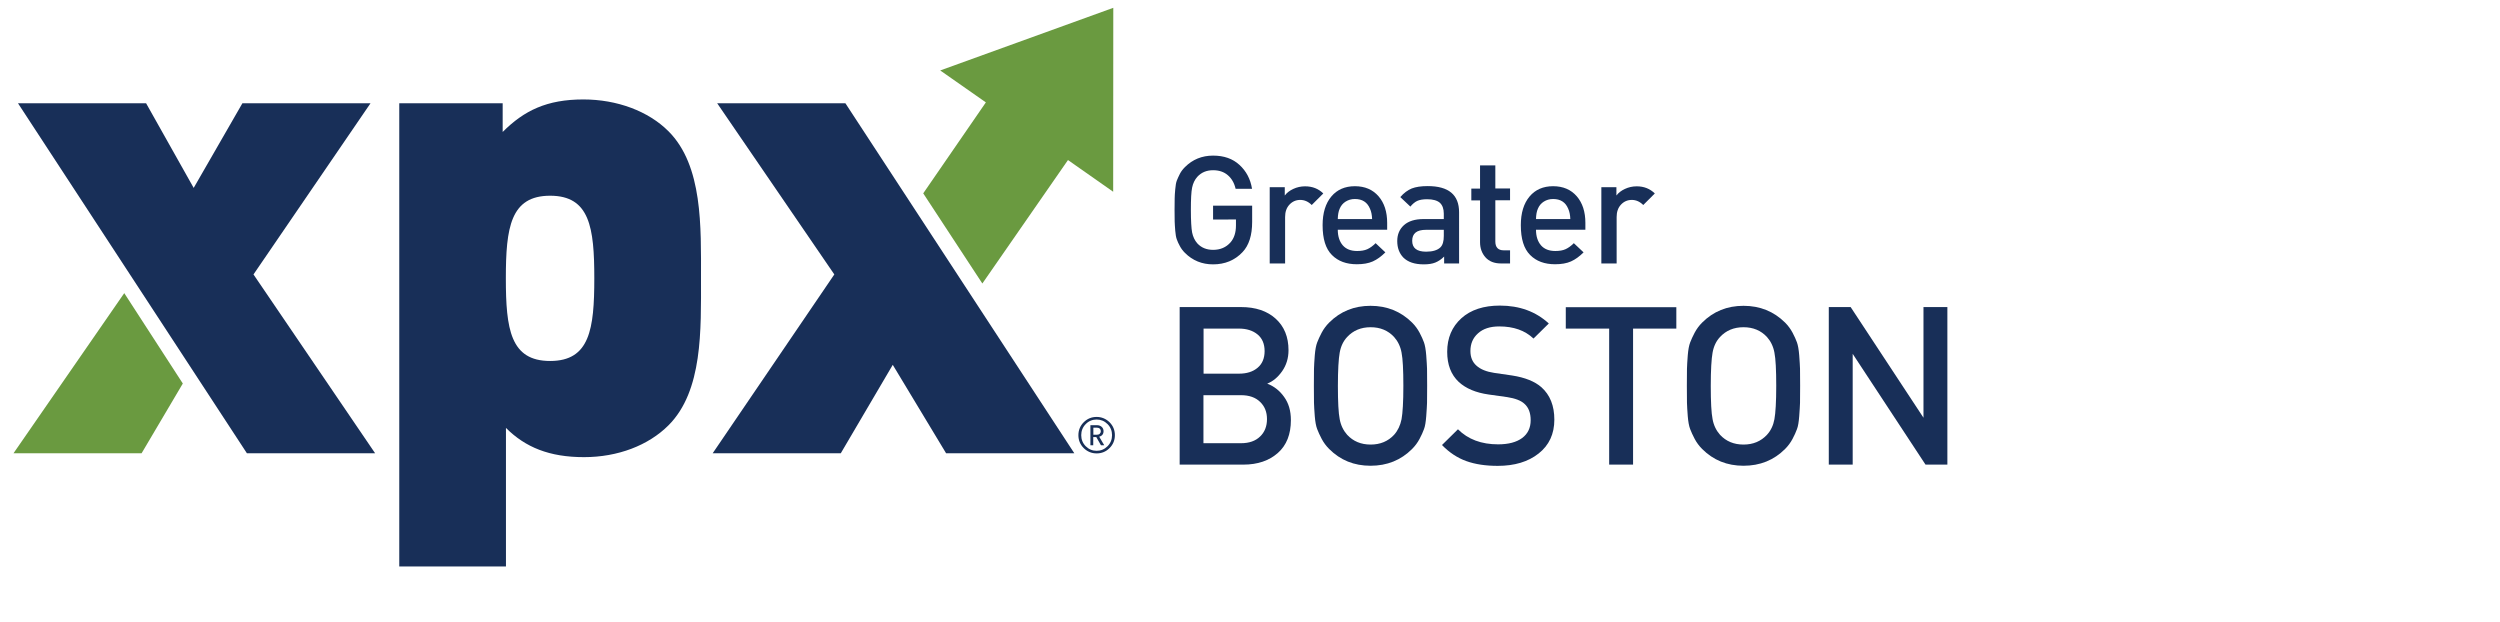 <?xml version="1.0" encoding="utf-8"?>
<!-- Generator: Adobe Illustrator 25.0.1, SVG Export Plug-In . SVG Version: 6.00 Build 0)  -->
<svg version="1.1" id="Boston_2" xmlns="http://www.w3.org/2000/svg" xmlns:xlink="http://www.w3.org/1999/xlink" x="0px" y="0px"
	 viewBox="0 0 2207.2 549.5" style="enable-background:new 0 0 2207.2 549.5;" xml:space="preserve">
<style type="text/css">
	.st0{fill:#6A9A40;}
	.st1{fill:#182F58;}
</style>
<g id="XPX_Logo_copy_22">
	<g id="Layer_3_copy_22">
		<polygon class="st0" points="867.3,250.3 942.9,141.3 982.8,169.3 982.9,6.9 830.1,62.2 870.4,90.4 815.1,170.7 		"/>
		<polygon class="st1" points="15.9,91.2 129,91.2 171,165.9 214,91.2 327.1,91.2 223.8,242.3 331.2,400.2 218,400.2 		"/>
		<g>
			<path class="st1" d="M485.7,172.8c-35,0-39.1,28.1-39.1,72.9c0,44.8,4,73,39.1,73c35,0,39-28.1,39-73
				C524.7,200.9,520.7,172.8,485.7,172.8 M590.2,375.5c-17.8,17.8-44.8,28.1-74.6,28.1c-30.4,0-51.7-8.6-68.9-25.8v122.3h-94.2V91.2
				h91.3v25.3c18.9-18.9,39-28.7,71.2-28.7c29.8,0,57.4,10.3,75.2,28.1c30.4,30.4,28.7,84.4,28.7,129.8
				C618.9,291.1,620.6,345.1,590.2,375.5"/>
		</g>
		<polyline class="st1" points="948.5,400.2 746.4,91.2 633.2,91.2 736.6,242.3 629.2,400.2 742.3,400.2 788.2,322.1 835.3,400.2 
			948.5,400.2 		"/>
		<polygon class="st0" points="11.9,400.2 125,400.2 161.4,338.6 109.7,258.8 		"/>
		<g>
			<path class="st1" d="M979.6,372.8c3.2,3.2,4.7,7,4.7,11.4c0,4.5-1.6,8.3-4.7,11.4c-3.2,3.2-7,4.7-11.4,4.7s-8.3-1.6-11.4-4.7
				c-3.2-3.2-4.7-7-4.7-11.4c0-4.5,1.6-8.3,4.7-11.4c3.2-3.2,7-4.7,11.4-4.7S976.4,369.7,979.6,372.8z M977.8,394c2.7-2.7,4-6,4-9.8
				c0-3.8-1.3-7.1-4-9.8c-2.7-2.7-5.9-4-9.6-4s-7,1.3-9.6,4c-2.7,2.7-4,6-4,9.8c0,3.8,1.3,7.1,4,9.8c2.7,2.7,5.9,4,9.6,4
				S975.1,396.7,977.8,394z M974.9,393.1h-2.9l-4.1-7.2h-2.7v7.2h-2.5v-17.7h6c1.5,0,2.9,0.5,4,1.5c1.1,1,1.6,2.3,1.6,3.8
				c0,2.5-1.3,4.1-3.8,4.9L974.9,393.1z M971,382.9c0.6-0.6,0.9-1.3,0.9-2.2s-0.3-1.6-0.9-2.2c-0.6-0.6-1.4-0.9-2.4-0.9h-3.3v6.2
				h3.3C969.6,383.8,970.4,383.5,971,382.9z"/>
		</g>
	</g>
</g>
<g>
	<path class="st1" d="M1139.7,370.9c0,12.5-3.8,22.2-11.5,29c-7.7,6.8-17.8,10.3-30.5,10.3h-56.2V271.1h54.1
		c12.9,0,23.1,3.4,30.7,10.3c7.5,6.8,11.3,16.1,11.3,27.8c0,7-1.9,13.2-5.6,18.5c-3.7,5.3-8.1,9-13.2,11c6,2.3,11,6.2,14.9,11.7
		C1137.7,355.9,1139.7,362.7,1139.7,370.9z M1110.3,324.7c4.1-3.4,6.2-8.4,6.2-14.7c0-6.4-2.1-11.3-6.2-14.7
		c-4.1-3.4-9.6-5.2-16.5-5.2h-31.2v39.8h31.2C1100.7,329.9,1106.2,328.2,1110.3,324.7z M1118.6,370c0-6.2-2-11.3-6.1-15.2
		c-4-3.9-9.6-5.9-16.8-5.9h-33.2v42.4h33.2c7.2,0,12.8-2,16.8-5.9C1116.6,381.5,1118.6,376.3,1118.6,370z"/>
	<path class="st1" d="M1259.9,325.5c0.1,2.7,0.1,7.7,0.1,15.1c0,7.4,0,12.5-0.1,15.1c-0.1,2.7-0.3,6.6-0.7,11.7c-0.4,5.1-1,9-2,11.5
		c-0.9,2.5-2.2,5.4-3.9,8.6c-1.7,3.2-3.9,6.2-6.6,8.9c-9.9,9.9-22.1,14.8-36.7,14.8c-14.5,0-26.6-4.9-36.5-14.8
		c-2.7-2.7-4.9-5.7-6.6-8.9c-1.7-3.2-3-6.1-4-8.7c-1-2.6-1.7-6.4-2.1-11.3c-0.4-4.9-0.6-8.9-0.7-11.9c-0.1-3-0.1-8-0.1-15
		c0-7,0-12,0.1-15c0.1-3,0.3-7,0.7-11.9c0.4-4.9,1.1-8.7,2.1-11.3c1-2.6,2.3-5.5,4-8.7c1.7-3.2,3.9-6.2,6.6-8.9
		c9.9-9.9,22.1-14.8,36.5-14.8c14.6,0,26.8,5,36.7,14.8c2.7,2.7,4.9,5.7,6.6,8.9c1.7,3.2,3,6.1,3.9,8.6c0.9,2.5,1.6,6.4,2,11.5
		C1259.6,319,1259.8,322.9,1259.9,325.5z M1237.4,370.1c1-5.5,1.6-15.3,1.6-29.4c0-14.1-0.5-23.9-1.6-29.4c-1-5.5-3.3-10.1-6.6-13.8
		c-5.3-5.7-12.2-8.6-20.7-8.6c-8.5,0-15.4,2.9-20.7,8.6c-3.4,3.6-5.6,8.2-6.6,13.8c-1,5.5-1.6,15.3-1.6,29.4
		c0,14.1,0.5,23.9,1.6,29.4c1,5.5,3.3,10.1,6.6,13.8c5.3,5.7,12.2,8.6,20.7,8.6c8.5,0,15.4-2.9,20.7-8.6
		C1234.1,380.2,1236.3,375.6,1237.4,370.1z"/>
	<path class="st1" d="M1372.3,370.5c0,12.6-4.6,22.6-13.9,29.9c-9.2,7.3-21.3,10.9-36.1,10.9c-10.7,0-19.9-1.4-27.7-4.2
		c-7.8-2.8-15-7.5-21.5-14.2l14.1-13.9c8.9,8.9,20.7,13.3,35.5,13.3c9.1,0,16.2-1.9,21.2-5.6c5-3.7,7.5-9,7.5-15.7
		c0-6.4-1.8-11.2-5.5-14.5c-3.1-2.9-8.2-4.8-15.2-5.9l-16.4-2.3c-11.3-1.6-20.1-5.3-26.4-11.1c-6.8-6.4-10.2-15.2-10.2-26.6
		c0-12.2,4.2-22.1,12.5-29.6c8.3-7.5,19.7-11.2,34-11.2c17.4,0,31.8,5.3,43.2,15.8l-13.5,13.3c-7.6-7.2-17.6-10.7-30.3-10.7
		c-7.9,0-14.2,2-18.7,6.1c-4.5,4-6.7,9.2-6.7,15.6c0,5.5,1.8,9.8,5.3,12.9c3.6,3.3,8.9,5.4,15.6,6.4l15.8,2.3
		c11.6,1.8,20.2,5.3,26,10.4C1368.5,348.7,1372.3,358.2,1372.3,370.5z"/>
	<path class="st1" d="M1480.1,290.1h-38.3v120.1h-21.1V290.1h-38.3v-18.9h97.6V290.1z"/>
	<path class="st1" d="M1589.2,325.5c0.1,2.7,0.1,7.7,0.1,15.1c0,7.4,0,12.5-0.1,15.1c-0.1,2.7-0.3,6.6-0.7,11.7c-0.4,5.1-1,9-2,11.5
		c-0.9,2.5-2.2,5.4-3.9,8.6c-1.7,3.2-3.9,6.2-6.6,8.9c-9.9,9.9-22.1,14.8-36.7,14.8c-14.5,0-26.6-4.9-36.5-14.8
		c-2.7-2.7-4.9-5.7-6.6-8.9c-1.7-3.2-3-6.1-4-8.7c-1-2.6-1.7-6.4-2.1-11.3c-0.4-4.9-0.6-8.9-0.7-11.9c-0.1-3-0.1-8-0.1-15
		c0-7,0-12,0.1-15c0.1-3,0.3-7,0.7-11.9c0.4-4.9,1.1-8.7,2.1-11.3c1-2.6,2.3-5.5,4-8.7c1.7-3.2,3.9-6.2,6.6-8.9
		c9.9-9.9,22.1-14.8,36.5-14.8c14.6,0,26.8,5,36.7,14.8c2.7,2.7,4.9,5.7,6.6,8.9c1.7,3.2,3,6.1,3.9,8.6c0.9,2.5,1.6,6.4,2,11.5
		C1588.9,319,1589.1,322.9,1589.2,325.5z M1566.6,370.1c1-5.5,1.6-15.3,1.6-29.4c0-14.1-0.5-23.9-1.6-29.4c-1-5.5-3.3-10.1-6.6-13.8
		c-5.3-5.7-12.2-8.6-20.7-8.6c-8.5,0-15.4,2.9-20.7,8.6c-3.4,3.6-5.6,8.2-6.6,13.8c-1,5.5-1.6,15.3-1.6,29.4
		c0,14.1,0.5,23.9,1.6,29.4c1,5.5,3.3,10.1,6.6,13.8c5.3,5.7,12.2,8.6,20.7,8.6c8.5,0,15.4-2.9,20.7-8.6
		C1563.4,380.2,1565.6,375.6,1566.6,370.1z"/>
	<path class="st1" d="M1719.4,410.2H1700l-64.3-97.8v97.8h-21.1V271.1h19.3l64.3,97.7v-97.7h21.1V410.2z"/>
</g>
<g>
	<path class="st1" d="M1105.5,195.9c0,11.8-2.8,20.7-8.5,26.7c-6.8,7.2-15.5,10.8-26,10.8c-9.8,0-18.1-3.4-24.8-10.1
		c-1.9-1.9-3.4-3.9-4.5-6c-1.2-2.2-2.1-4.1-2.7-5.9c-0.7-1.8-1.1-4.3-1.4-7.7c-0.3-3.4-0.4-6.1-0.5-8.1c0-2-0.1-5.4-0.1-10.2
		c0-4.8,0-8.2,0.1-10.2c0-2,0.2-4.7,0.5-8.1c0.3-3.4,0.7-5.9,1.4-7.7c0.7-1.8,1.6-3.7,2.7-5.9c1.1-2.2,2.7-4.2,4.5-6
		c6.7-6.7,15-10.1,24.8-10.1c9.6,0,17.3,2.7,23.3,8.2c6,5.5,9.7,12.5,11.1,21.1h-14.5c-1.2-5.2-3.6-9.3-7-12.1
		c-3.4-2.9-7.7-4.3-12.9-4.3c-5.7,0-10.3,1.9-13.9,5.8c-2.3,2.6-3.8,5.7-4.6,9.5c-0.8,3.8-1.1,10.4-1.1,19.8
		c0,9.5,0.4,16.1,1.1,19.9c0.8,3.8,2.3,7,4.6,9.6c3.5,3.8,8.2,5.7,13.9,5.7c6.4,0,11.5-2.2,15.4-6.6c3.2-3.7,4.8-8.7,4.8-14.9v-5.3
		H1071v-12.2h34.5V195.9z"/>
	<path class="st1" d="M1168.3,170.8l-10.2,10.2c-3-3-6.4-4.5-10.1-4.5c-3.8,0-7,1.4-9.6,4.2c-2.6,2.8-3.8,6.4-3.8,11v40.9H1121
		v-67.3h13.3v7.3c1.8-2.4,4.3-4.3,7.5-5.8c3.2-1.5,6.7-2.3,10.4-2.3C1158.7,164.5,1164,166.6,1168.3,170.8z"/>
	<path class="st1" d="M1224.8,202.8h-43.7c0,5.8,1.5,10.4,4.4,13.8c3,3.4,7.2,5,12.7,5c3.6,0,6.6-0.5,9-1.6s4.8-2.8,7.3-5.3l8.6,8.1
		c-3.6,3.6-7.3,6.3-11.1,8c-3.8,1.7-8.5,2.5-14.1,2.5c-9.2,0-16.6-2.7-22-8.2c-5.5-5.5-8.2-14.2-8.2-26.3c0-10.8,2.6-19.2,7.7-25.3
		c5.1-6.1,12.1-9.1,20.8-9.1c8.8,0,15.8,3,20.9,8.9c5.1,5.9,7.6,13.8,7.6,23.5V202.8z M1211.4,193.4c-0.1-3.5-0.7-6.6-1.9-9.2
		c-2.4-5.7-6.8-8.5-13.3-8.5c-3.1,0-5.8,0.8-8.2,2.3c-2.4,1.5-4.1,3.6-5.2,6.2c-1.1,2.4-1.6,5.4-1.7,9.2H1211.4z"/>
	<path class="st1" d="M1288.3,232.6H1275v-6.1c-2.5,2.5-5.1,4.2-7.8,5.3c-2.7,1.1-6.1,1.6-10.2,1.6c-8,0-14-2-18.1-6.1
		c-3.5-3.7-5.3-8.5-5.3-14.5c0-5.8,2-10.5,6-14.1c4-3.5,9.7-5.3,17.3-5.3h17.8v-4.8c0-4.3-1.2-7.5-3.5-9.6c-2.3-2-6.1-3.1-11.2-3.1
		c-3.7,0-6.6,0.5-8.8,1.5c-2.1,1-4.1,2.7-6,5l-8.9-8.4c3.1-3.6,6.5-6.1,10.1-7.6c3.6-1.4,8.3-2.1,14.1-2.1
		c18.5,0,27.7,7.7,27.7,23.1V232.6z M1274.7,208.3v-5.4h-15.8c-8.1,0-12.1,3.2-12.1,9.7c0,6.4,4.1,9.6,12.3,9.6
		c5.8,0,10-1.3,12.6-3.8C1273.8,216.3,1274.7,213,1274.7,208.3z"/>
	<path class="st1" d="M1333.3,232.6h-8.1c-5.9,0-10.5-1.8-13.7-5.4c-3.2-3.6-4.8-8.1-4.8-13.3v-37h-7.7v-10.4h7.7V146h13.5v20.4h13
		v10.4h-13v36.4c0,5.2,2.5,7.8,7.4,7.8h5.6V232.6z"/>
	<path class="st1" d="M1399.8,202.8h-43.7c0,5.8,1.5,10.4,4.4,13.8c3,3.4,7.2,5,12.7,5c3.6,0,6.6-0.5,9-1.6s4.8-2.8,7.3-5.3l8.6,8.1
		c-3.6,3.6-7.3,6.3-11.1,8c-3.8,1.7-8.5,2.5-14.1,2.5c-9.2,0-16.6-2.7-22-8.2c-5.5-5.5-8.2-14.2-8.2-26.3c0-10.8,2.6-19.2,7.7-25.3
		c5.1-6.1,12.1-9.1,20.8-9.1c8.8,0,15.8,3,20.9,8.9c5.1,5.9,7.6,13.8,7.6,23.5V202.8z M1386.4,193.4c-0.1-3.5-0.7-6.6-1.9-9.2
		c-2.4-5.7-6.8-8.5-13.3-8.5c-3.1,0-5.8,0.8-8.2,2.3c-2.4,1.5-4.1,3.6-5.2,6.2c-1.1,2.4-1.6,5.4-1.7,9.2H1386.4z"/>
	<path class="st1" d="M1461,170.8l-10.2,10.2c-3-3-6.4-4.5-10.1-4.5c-3.8,0-7,1.4-9.6,4.2c-2.6,2.8-3.8,6.4-3.8,11v40.9h-13.5v-67.3
		h13.3v7.3c1.8-2.4,4.3-4.3,7.5-5.8c3.2-1.5,6.7-2.3,10.4-2.3C1451.4,164.5,1456.7,166.6,1461,170.8z"/>
</g>
</svg>
